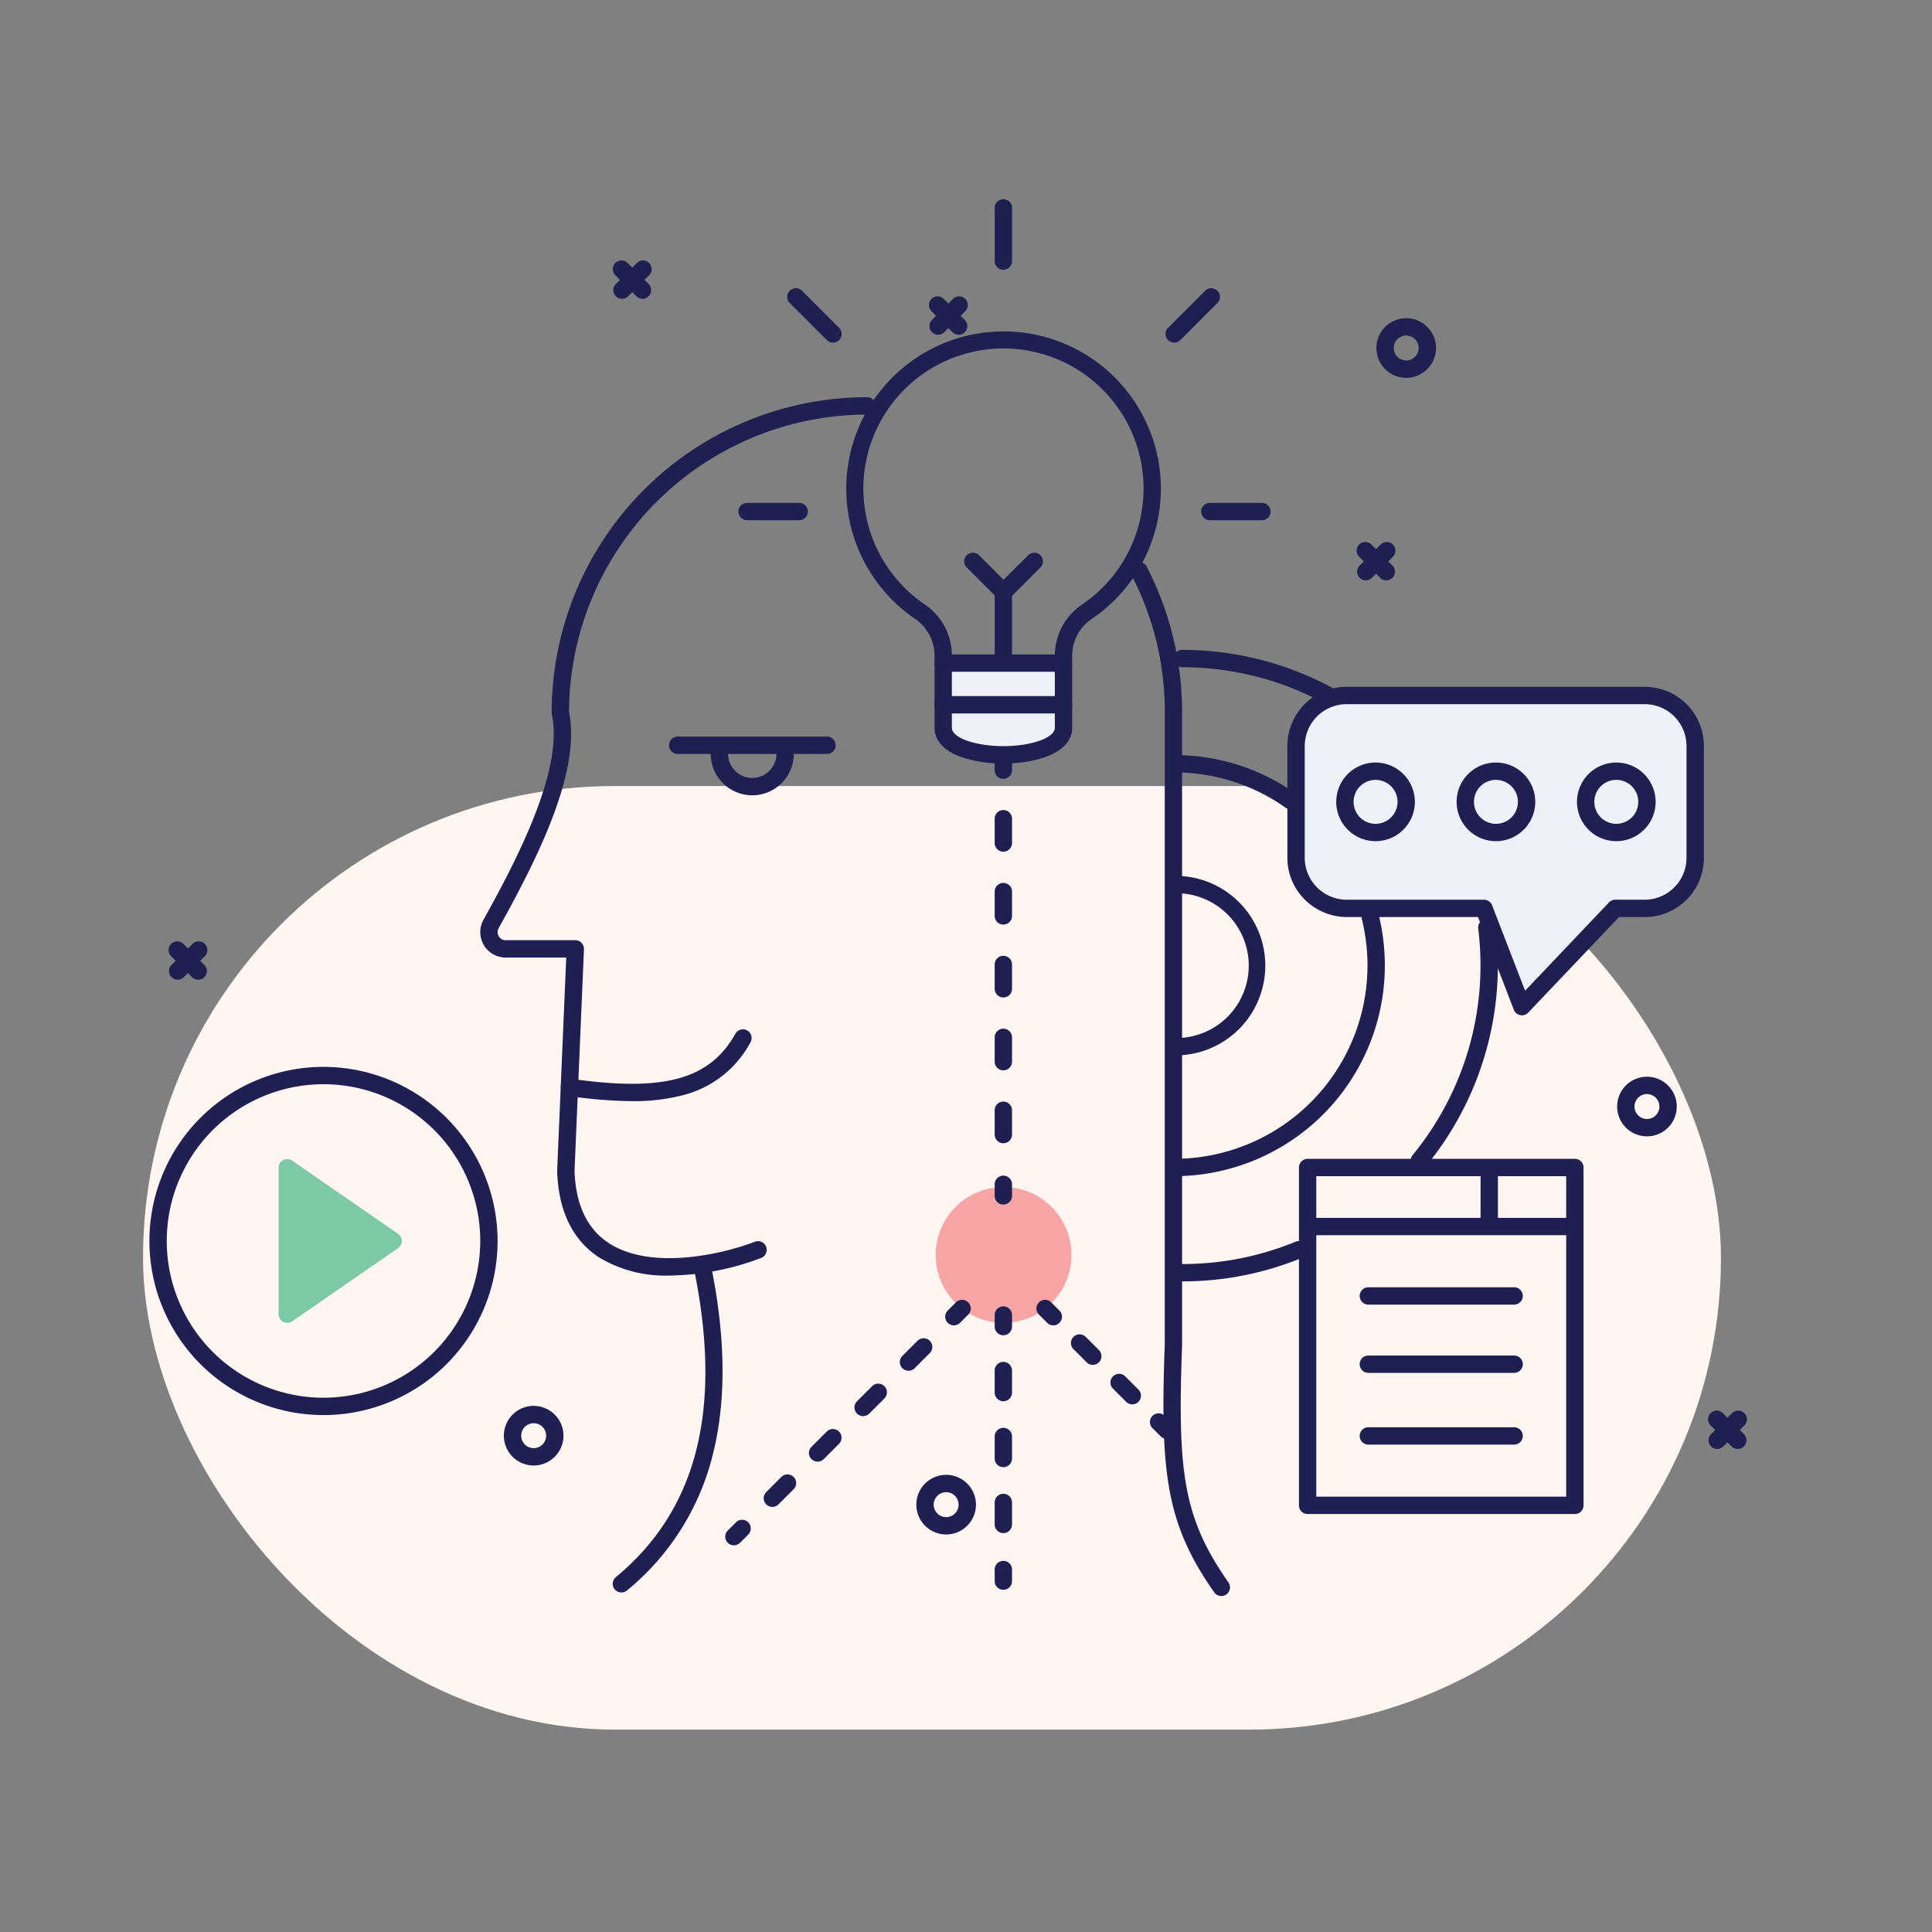 <svg id="Layer_1" data-name="Layer 1" xmlns="http://www.w3.org/2000/svg" viewBox="0 0 216 216"><rect x="0" y="0" width="216" height="216" fill="#808080" stroke="none"/><defs><style>.cls-1{fill:#fff6f1;}.cls-2{fill:#201f51;}.cls-3{fill:#eff1f9;}.cls-4{fill:#f7a4a5;}.cls-5{fill:#7dc9a5;}</style></defs><rect class="cls-1" x="15.991" y="87.879" width="176.414" height="105.495" rx="52.748"/><path class="cls-2" d="M105.781,164.889a3.333,3.333,0,1,0,3.333,3.333A3.337,3.337,0,0,0,105.781,164.889Zm0,4.726a1.393,1.393,0,1,1,1.393-1.393A1.395,1.395,0,0,1,105.781,169.616Z"/><path class="cls-2" d="M106.543,33.42l-2.347,2.348a.97.97,0,0,0,1.372,1.372l2.347-2.348a.97.97,0,1,0-1.372-1.372Z"/><path class="cls-2" d="M105.514,33.42a.97.97,0,0,0-1.372,1.372L106.49,37.14a.97.97,0,0,0,1.372-1.372Z"/><path class="cls-3" d="M105.375,81.483a2.512,2.512,0,0,0,2.511,2.512h8.595a2.511,2.511,0,0,0,2.511-2.512V74.061h-13.618Z"/><path class="cls-3" d="M184.61,77.654H149.818a4.984,4.984,0,0,0-4.984,4.984v14.12a4.984,4.984,0,0,0,4.984,4.984h16.503l4.352,10.383,9.489-10.383H184.61a4.984,4.984,0,0,0,4.984-4.984v-14.12A4.984,4.984,0,0,0,184.61,77.654Z"/><polygon class="cls-4" points="31.918 130.542 31.918 146.95 43.825 138.743 31.976 130.558 31.918 130.542"/><path class="cls-2" d="M132.159,150.406l.001-.036V79.678a35.347,35.347,0,0,0-3.968-16.336.97.97,0,0,0-1.719.9,32.942,32.942,0,0,1,3.747,15.436v70.675c-.53,14.332.164,20.02,5.524,27.66a.97.97,0,1,0,1.588-1.114C132.254,169.66,131.638,164.476,132.159,150.406Zm-.969-.021h0Z"/><path class="cls-2" d="M96.953,44.408A35.281,35.281,0,0,0,61.677,79.69a.972.972,0,0,0,.021.202c1.263,5.937-3.422,15.375-7.645,22.933a2.846,2.846,0,0,0,2.469,4.23h6.783L62.292,130.854c-.001.024-.001.048,0,.071.138,4.432,1.698,7.671,4.636,9.627a14.348,14.348,0,0,0,7.975,2.056,29.765,29.765,0,0,0,10.209-1.975.97.97,0,0,0-.692-1.812c-3.916,1.496-11.78,3.204-16.416.117-2.378-1.583-3.647-4.287-3.771-8.037l1.055-24.774a.97.97,0,0,0-.969-1.011H56.523a.874.874,0,0,1-.761-.443.893.893,0,0,1-.015-.901c4.636-8.299,9.19-17.653,7.87-24.18a33.376,33.376,0,0,1,33.335-33.243.97.97,0,1,0,0-1.94Z"/><path class="cls-2" d="M83.534,115.204a.97.97,0,0,0-1.32.373c-2.862,5.115-8.018,6.524-18.392,5.026a.97.97,0,1,0-.277,1.92,50.233,50.233,0,0,0,7.108.586,21.772,21.772,0,0,0,5.582-.636,11.867,11.867,0,0,0,7.673-5.948A.97.97,0,0,0,83.534,115.204Z"/><path class="cls-2" d="M78.296,140.518a.97.97,0,0,0-.752,1.147c3.285,15.765.444,27.102-8.686,34.659a.97.97,0,1,0,1.237,1.495A28.417,28.417,0,0,0,79.771,162.302c1.448-5.965,1.337-13.041-.328-21.033A.97.97,0,0,0,78.296,140.518Z"/><path class="cls-2" d="M111.797,37.056a17.593,17.593,0,0,0-9.496,32.129,4.96,4.96,0,0,1,2.179,4.108v.844a.97.97,0,0,0,.97.97H118.902a.97.97,0,0,0,.97-.97V73.294a4.942,4.942,0,0,1,2.184-4.095,17.583,17.583,0,0,0-10.259-32.142Zm9.172,30.535a6.88,6.88,0,0,0-3.036,5.576H106.419a6.898,6.898,0,0,0-3.029-5.588,15.663,15.663,0,1,1,17.579.012Z"/><path class="cls-2" d="M118.902,73.361a.97.97,0,0,0-.97.97v3.492H106.42V74.331a.97.97,0,0,0-1.94,0v4.462a.97.97,0,0,0,.97.97H118.902a.97.97,0,0,0,.97-.97V74.331A.97.97,0,0,0,118.902,73.361Z"/><path class="cls-2" d="M118.902,77.759a.97.97,0,0,0-.97.97v2.652c0,1.104-2.636,2.037-5.756,2.037s-5.756-.933-5.756-2.037V78.729a.97.97,0,1,0-1.94,0v2.652c0,.776.352,2.219,2.714,3.157a13.949,13.949,0,0,0,4.982.82c3.831,0,7.696-1.23,7.696-3.977V78.729A.97.97,0,0,0,118.902,77.759Z"/><path class="cls-2" d="M114.944,62.076,112.2,64.82l-2.744-2.744a.97.97,0,0,0-1.372,1.372l3.43,3.43a.97.97,0,0,0,1.372,0l3.43-3.43a.97.97,0,0,0-1.372-1.372Z"/><path class="cls-2" d="M112.176,65.213a.97.97,0,0,0-.97.97v7.114a.97.97,0,1,0,1.94,0V66.183A.97.97,0,0,0,112.176,65.213Z"/><path class="cls-2" d="M112.176,22.27a.97.97,0,0,0-.97.97v5.95a.97.97,0,1,0,1.94,0v-5.95A.97.97,0,0,0,112.176,22.27Z"/><path class="cls-2" d="M89.347,56.223h-5.82a.97.97,0,0,0,0,1.94h5.82a.97.97,0,0,0,0-1.94Z"/><path class="cls-2" d="M141.084,56.223h-5.82a.97.97,0,1,0,0,1.94h5.82a.97.97,0,1,0,0-1.94Z"/><path class="cls-2" d="M134.737,32.508l-4.143,4.143a.97.97,0,0,0,1.372,1.372l4.143-4.143a.97.97,0,1,0-1.372-1.372Z"/><path class="cls-2" d="M89.668,32.508A.97.97,0,1,0,88.296,33.88l4.143,4.143a.97.97,0,1,0,1.372-1.372Z"/><path class="cls-2" d="M131.427,97.925a.97.97,0,0,0,0,1.94,8.094,8.094,0,1,1,0,16.187.97.97,0,0,0,0,1.94,10.034,10.034,0,0,0,0-20.068Z"/><path class="cls-2" d="M152.982,101.64a.97.97,0,0,0-.712,1.173,21.617,21.617,0,0,1-20.981,26.744.97.97,0,0,0,0,1.94,23.558,23.558,0,0,0,22.866-29.145A.97.97,0,0,0,152.982,101.64Z"/><path class="cls-2" d="M144.886,88.743a23.384,23.384,0,0,0-13.597-4.322.97.97,0,0,0,0,1.94,21.453,21.453,0,0,1,12.475,3.965.97.97,0,0,0,1.122-1.583Z"/><path class="cls-2" d="M144.832,138.83a33.174,33.174,0,0,1-12.673,2.491.97.97,0,0,0,0,1.94,35.105,35.105,0,0,0,13.411-2.637.97.97,0,1,0-.738-1.794Z"/><path class="cls-2" d="M166.111,102.74a.97.97,0,0,0-.844,1.082,33.826,33.826,0,0,1,.254,4.136,33.417,33.417,0,0,1-7.58,21.175.97.97,0,0,0,1.499,1.232,35.362,35.362,0,0,0,8.022-22.408,35.779,35.779,0,0,0-.269-4.375A.97.97,0,0,0,166.111,102.74Z"/><path class="cls-2" d="M148.765,76.798a35.368,35.368,0,0,0-16.606-4.142.97.97,0,0,0,0,1.94,33.422,33.422,0,0,1,15.692,3.913.97.97,0,1,0,.914-1.711Z"/><path class="cls-2" d="M183.795,76.789H150.653a6.608,6.608,0,0,0-6.723,6.634V95.874a6.579,6.579,0,0,0,1.972,4.728,6.727,6.727,0,0,0,4.751,1.926h14.591l4.005,10.366a.97.97,0,0,0,1.608.319l10.15-10.684h2.788a6.606,6.606,0,0,0,6.699-6.655V83.423A6.596,6.596,0,0,0,183.795,76.789Zm4.759,19.085a4.686,4.686,0,0,1-4.759,4.714h-3.204a.97.97,0,0,0-.703.302l-9.381,9.875-3.692-9.556a.97.97,0,0,0-.905-.62H150.653a4.698,4.698,0,0,1-4.782-4.714V83.423a4.688,4.688,0,0,1,4.782-4.694H183.795a4.676,4.676,0,0,1,4.759,4.694Z"/><path class="cls-2" d="M153.789,85.252a4.396,4.396,0,1,0,4.396,4.396A4.401,4.401,0,0,0,153.789,85.252Zm0,6.851a2.456,2.456,0,1,1,2.456-2.455A2.458,2.458,0,0,1,153.789,92.104Z"/><path class="cls-2" d="M167.248,85.252a4.396,4.396,0,1,0,4.396,4.396A4.401,4.401,0,0,0,167.248,85.252Zm0,6.851a2.456,2.456,0,1,1,2.456-2.455A2.458,2.458,0,0,1,167.248,92.104Z"/><path class="cls-2" d="M180.706,85.252a4.396,4.396,0,1,0,4.396,4.396A4.401,4.401,0,0,0,180.706,85.252Zm0,6.851a2.456,2.456,0,1,1,2.455-2.455A2.458,2.458,0,0,1,180.706,92.104Z"/><path class="cls-2" d="M176.072,129.561H146.194a.97.97,0,0,0-.97.97V168.3a.97.97,0,0,0,.97.97H176.072a.97.97,0,0,0,.97-.97V130.531A.97.97,0,0,0,176.072,129.561Zm-.97,37.768H147.164V131.501h27.938Z"/><path class="cls-2" d="M175.878,136.158H146.646a.97.97,0,1,0,0,1.94H175.878a.97.97,0,1,0,0-1.94Z"/><path class="cls-2" d="M166.5,129.626a.97.97,0,0,0-.97.97v6.338a.97.97,0,1,0,1.94,0V130.596A.97.97,0,0,0,166.5,129.626Z"/><path class="cls-2" d="M169.281,143.918H152.984a.97.97,0,0,0,0,1.94h16.297a.97.97,0,0,0,0-1.94Z"/><path class="cls-2" d="M169.281,151.55H152.984a.97.97,0,0,0,0,1.94h16.297a.97.97,0,0,0,0-1.94Z"/><path class="cls-2" d="M169.281,159.569H152.984a.97.97,0,0,0,0,1.94h16.297a.97.97,0,0,0,0-1.94Z"/><path class="cls-2" d="M36.168,119.278a19.464,19.464,0,1,0,19.464,19.464A19.486,19.486,0,0,0,36.168,119.278Zm0,36.989A17.524,17.524,0,1,1,53.692,138.743,17.544,17.544,0,0,1,36.168,156.267Z"/><path class="cls-5" d="M44.51,137.944,32.664,129.76a.97.97,0,0,0-1.522.798v16.369a.97.97,0,0,0,1.522.798L44.51,139.541a.97.97,0,0,0,0-1.596Z"/><path class="cls-4" d="M112.202,132.715a7.591,7.591,0,1,0,7.591,7.591A7.599,7.599,0,0,0,112.202,132.715Z"/><path class="cls-2" d="M112.176,83.838a.97.97,0,0,0-.97.97v1.293a.97.97,0,1,0,1.94,0V84.808A.97.97,0,0,0,112.176,83.838Z"/><path class="cls-2" d="M112.176,115.01a.97.97,0,0,0-.97.97v2.716a.97.97,0,0,0,1.94,0V115.98A.97.97,0,0,0,112.176,115.01Z"/><path class="cls-2" d="M112.176,123.159a.97.97,0,0,0-.97.97v2.716a.97.97,0,1,0,1.94,0v-2.716A.97.97,0,0,0,112.176,123.159Z"/><path class="cls-2" d="M112.176,90.564a.97.97,0,0,0-.97.97V94.25a.97.97,0,1,0,1.94,0V91.534A.97.97,0,0,0,112.176,90.564Z"/><path class="cls-2" d="M112.176,98.713a.97.97,0,0,0-.97.97v2.716a.97.97,0,1,0,1.94,0V99.683A.97.97,0,0,0,112.176,98.713Z"/><path class="cls-2" d="M112.176,106.861a.97.97,0,0,0-.97.97v2.716a.97.97,0,1,0,1.94,0v-2.716A.97.97,0,0,0,112.176,106.861Z"/><path class="cls-2" d="M112.176,131.437a.97.97,0,0,0-.97.97V133.7a.97.97,0,0,0,1.94,0v-1.294A.97.97,0,0,0,112.176,131.437Z"/><path class="cls-2" d="M112.176,146.053a.97.97,0,0,0-.97.97v1.293a.97.97,0,1,0,1.94,0v-1.293A.97.97,0,0,0,112.176,146.053Z"/><path class="cls-2" d="M112.176,167.006a.97.97,0,0,0-.97.97v2.458a.97.97,0,1,0,1.94,0v-2.458A.97.97,0,0,0,112.176,167.006Z"/><path class="cls-2" d="M112.176,159.634a.97.97,0,0,0-.97.97v2.458a.97.97,0,1,0,1.94,0v-2.458A.97.97,0,0,0,112.176,159.634Z"/><path class="cls-2" d="M112.176,152.261a.97.97,0,0,0-.97.97v2.458a.97.97,0,1,0,1.94,0v-2.458A.97.97,0,0,0,112.176,152.261Z"/><path class="cls-2" d="M112.176,174.508a.97.97,0,0,0-.97.97v1.294a.97.97,0,0,0,1.94,0v-1.294A.97.97,0,0,0,112.176,174.508Z"/><path class="cls-2" d="M106.874,145.606l-.915.915a.97.97,0,0,0,1.372,1.372l.915-.915a.97.97,0,0,0-1.372-1.372Z"/><path class="cls-2" d="M92.43,160.051l-1.691,1.691A.97.97,0,1,0,92.11,163.114l1.691-1.691a.97.97,0,0,0-1.372-1.372Z"/><path class="cls-2" d="M87.356,165.125l-1.691,1.691a.97.97,0,1,0,1.372,1.372l1.691-1.691a.97.97,0,0,0-1.372-1.372Z"/><path class="cls-2" d="M102.577,149.903l-1.691,1.691a.97.97,0,1,0,1.372,1.372l1.691-1.691a.97.97,0,0,0-1.372-1.372Z"/><path class="cls-2" d="M97.504,154.977l-1.691,1.691a.97.97,0,1,0,1.372,1.372l1.691-1.691a.97.97,0,0,0-1.372-1.372Z"/><path class="cls-2" d="M82.282,170.198l-.915.914a.97.97,0,0,0,1.372,1.372l.914-.915a.97.97,0,0,0-1.372-1.372Z"/><path class="cls-2" d="M117.53,145.606a.97.97,0,0,0-1.372,1.372l.915.915a.97.97,0,0,0,1.372-1.372Z"/><path class="cls-2" d="M121.389,149.465a.97.97,0,1,0-1.372,1.372l1.472,1.472a.97.97,0,0,0,1.372-1.372Z"/><path class="cls-2" d="M125.805,153.882a.97.97,0,0,0-1.372,1.372l1.472,1.472a.97.97,0,1,0,1.372-1.372Z"/><path class="cls-2" d="M130.222,158.298A.97.97,0,1,0,128.85,159.67l.915.915a.97.97,0,1,0,1.372-1.372Z"/><path class="cls-2" d="M92.451,82.351H75.766a.97.97,0,0,0,0,1.94H92.451a.97.97,0,1,0,0-1.94Z"/><path class="cls-2" d="M87.777,83.3a.97.97,0,0,0-.97.97,2.705,2.705,0,0,1-5.41,0,.97.97,0,1,0-1.94,0,4.645,4.645,0,0,0,9.291,0A.97.97,0,0,0,87.777,83.3Z"/><path class="cls-2" d="M157.215,35.576a3.333,3.333,0,1,0,3.333,3.333A3.337,3.337,0,0,0,157.215,35.576Zm0,4.726a1.393,1.393,0,1,1,1.393-1.393A1.395,1.395,0,0,1,157.215,40.302Z"/><path class="cls-2" d="M184.132,120.379a3.333,3.333,0,1,0,3.333,3.333A3.337,3.337,0,0,0,184.132,120.379Zm0,4.726a1.393,1.393,0,1,1,1.393-1.393A1.395,1.395,0,0,1,184.132,125.106Z"/><path class="cls-2" d="M59.665,157.179a3.333,3.333,0,1,0,3.333,3.333A3.337,3.337,0,0,0,59.665,157.179Zm0,4.726a1.393,1.393,0,1,1,1.393-1.393A1.395,1.395,0,0,1,59.665,161.906Z"/><path class="cls-2" d="M154.359,60.88l-2.348,2.348a.97.97,0,1,0,1.372,1.372l2.348-2.348a.97.97,0,1,0-1.372-1.372Z"/><path class="cls-2" d="M153.33,60.88a.97.97,0,0,0-1.372,1.372l2.347,2.348a.97.97,0,0,0,1.372-1.372Z"/><path class="cls-2" d="M193.65,157.992l-2.348,2.348a.97.97,0,0,0,1.372,1.372l2.347-2.348a.97.97,0,0,0-1.372-1.372Z"/><path class="cls-2" d="M192.621,157.992a.97.97,0,0,0-1.372,1.372l2.348,2.348a.97.97,0,1,0,1.372-1.372Z"/><path class="cls-2" d="M71.199,29.402l-2.347,2.348a.97.97,0,1,0,1.372,1.372l2.347-2.347a.97.97,0,1,0-1.372-1.372Z"/><path class="cls-2" d="M70.17,29.402a.97.97,0,0,0-1.372,1.372l2.348,2.347a.97.97,0,1,0,1.372-1.372Z"/><path class="cls-2" d="M21.527,105.529,19.18,107.876a.97.97,0,0,0,1.372,1.372l2.348-2.348a.97.97,0,1,0-1.372-1.372Z"/><path class="cls-2" d="M20.498,105.529a.97.97,0,1,0-1.372,1.372l2.347,2.348a.97.97,0,1,0,1.372-1.372Z"/></svg>